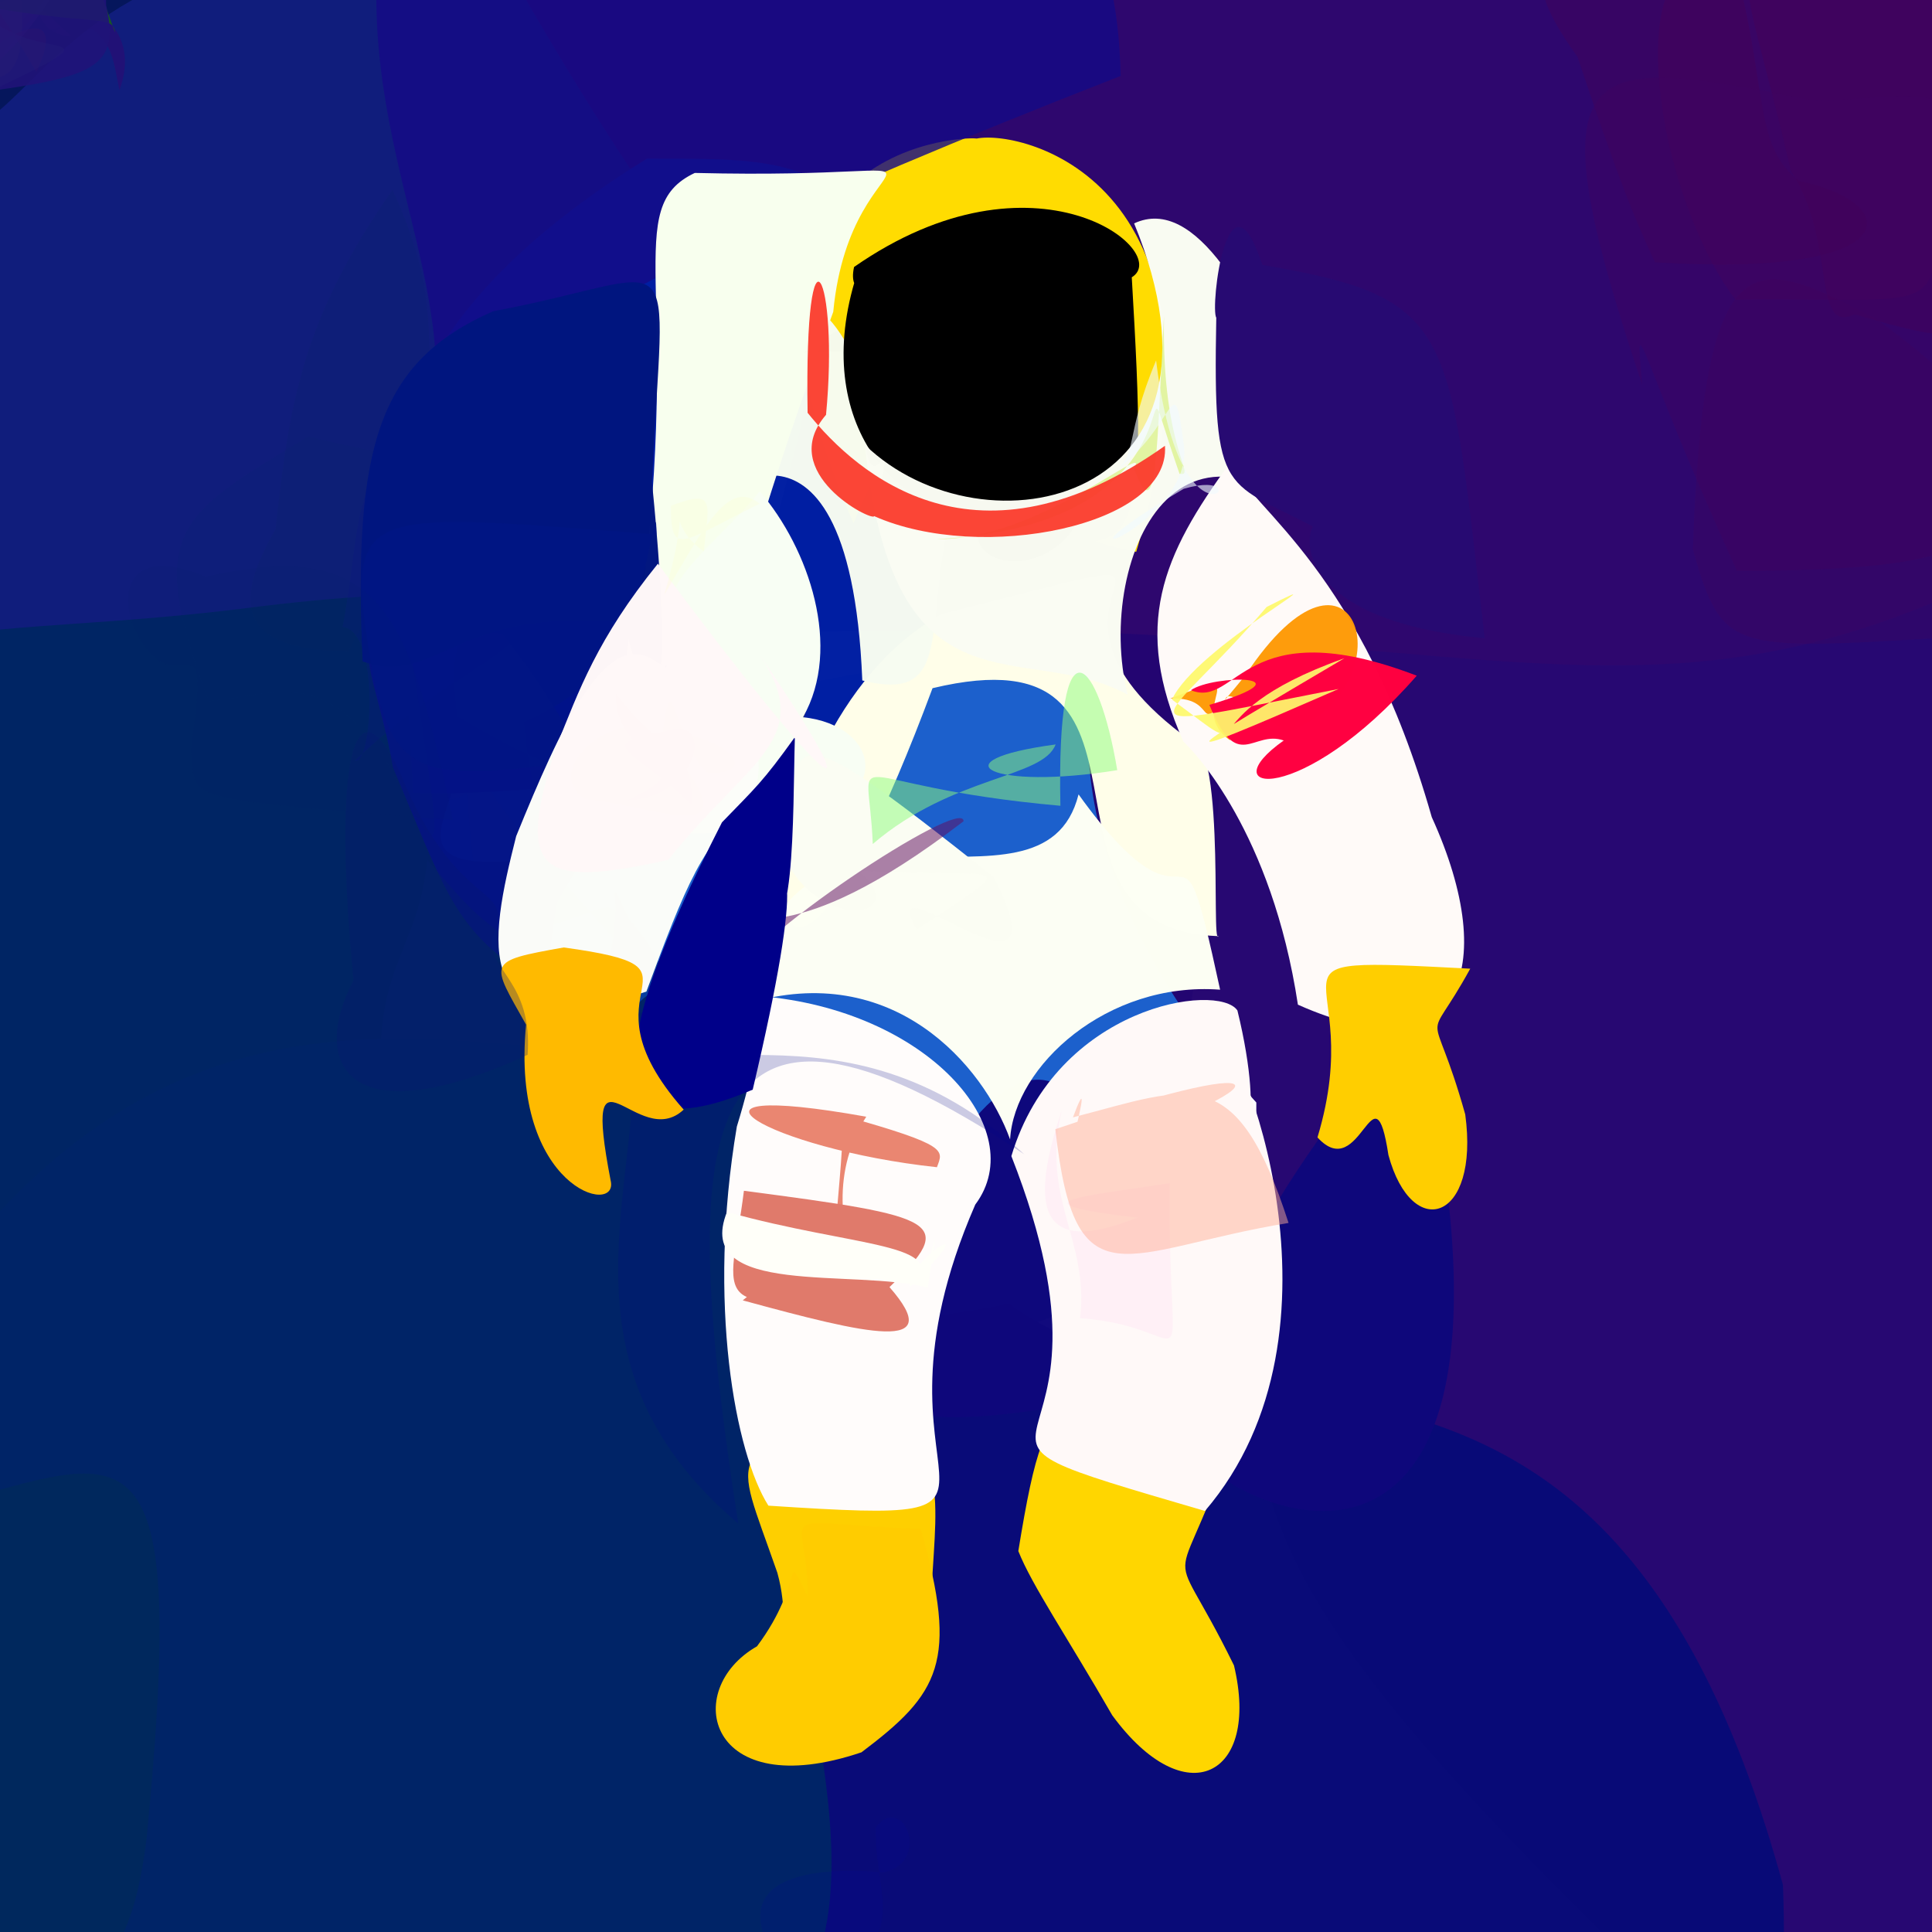 <?xml version="1.0" ?>
<svg xmlns="http://www.w3.org/2000/svg" version="1.1" width="600" height="600">
  <defs/>
  <g>
    <path d="M 246.362 100.861 C 179.025 202.151 166.458 201.218 15.167 274.072 C -29.653 281.536 -41.074 286.146 -48.694 87.941 C -24.334 8.57 -27.246 -7.973 17.225 -28.918 C 275.073 -21.836 262.59 4.883 246.362 100.861" stroke-width="0.0" fill="rgb(13, 26, 122)" opacity="0.982"/>
    <path d="M 198.854 204.553 C 137.208 197.706 172.295 254.257 103.237 277.993 C 87.364 272.244 73.303 253.078 53.63 253.656 C 115.961 204.654 149.427 207.485 145.017 149.403 C 188.651 111.14 205.287 123.193 198.854 204.553" stroke-width="0.0" fill="rgb(42, 10, 201)" opacity="0.65"/>
    <path d="M 190.987 304.03 C 184.944 330.268 177.349 338.062 106.671 347.242 C 113.054 360.19 113.313 341.649 120.794 280.854 C 111.437 261.63 105.43 258.168 118.563 279.093 C 154.055 263.836 165.106 273.033 190.987 304.03" stroke-width="0.0" fill="rgb(39, 55, 169)" opacity="0.869"/>
    <path d="M 206.182 281.685 C 196.899 343.229 188.96 353.351 24.357 493.284 C -52.67 470.792 -52.879 455.653 -67.949 303.321 C -61.311 177.294 -37.693 202.762 74.608 189.09 C 204.736 172.334 200.57 203.184 206.182 281.685" stroke-width="0.0" fill="rgb(0, 37, 100)" opacity="1.0"/>
    <path d="M 384.357 189.065 C 362.315 453.273 327.495 420.798 249.503 395.791 C 149.716 330.217 171.49 294.962 175.94 265.315 C 124.89 273.786 137.499 257.862 140.109 246.117 C 122 248.073 88.106 236.777 384.357 189.065" stroke-width="0.0" fill="rgb(11, 84, 201)" opacity="0.926"/>
    <path d="M 619.533 530.193 C 640.321 591.042 648.356 608.268 547.334 647.789 C 359.13 471.821 390.35 467.014 390.162 342.396 C 299.16 242.556 295.937 91.897 636.86 54.846 C 644.45 121.613 622.745 168.448 619.533 530.193" stroke-width="0.0" fill="rgb(35, 4, 111)" opacity="0.98"/>
    <path d="M 198.816 128.311 C 214.452 243.244 188.735 255.952 208.819 245.544 C 185.757 241.253 156.952 247.406 128.33 246.22 C 123.998 167.544 117.23 156.755 176.675 163.118 C 178.032 203.633 127.866 204.379 198.816 128.311" stroke-width="0.0" fill="rgb(0, 3, 162)" opacity="0.981"/>
    <path d="M 163.709 289.726 C 192.161 281.109 191.665 276.515 192.224 293.131 C 168.58 267.146 159.941 257.305 149.787 242.147 C 129.214 262.591 129.844 227.705 140.994 198.483 C 147.826 269.626 145.489 300.924 163.709 289.726" stroke-width="0.0" fill="rgb(34, 35, 89)" opacity="0.215"/>
    <path d="M 690.769 136.242 C 515.73 254.602 492.975 185.21 233.448 197.007 C 257.894 69.823 267.602 180.33 162.102 -2.229 C 145.961 -53.869 150.934 -46.13 460.435 -47.967 C 585.244 -126.872 607.388 -179.394 690.769 136.242" stroke-width="0.0" fill="rgb(46, 7, 110)" opacity="1.0"/>
    <path d="M 553.715 585.369 C 557.776 698.162 523.72 677.696 255.641 646.004 C 145.339 653.827 103.279 685.624 68.811 585.882 C 108.905 337.668 156.775 435.835 313.332 404.852 C 386.972 457.513 499.627 387.889 553.715 585.369" stroke-width="0.0" fill="rgb(8, 10, 120)" opacity="0.996"/>
    <path d="M 162.778 224.268 C 165.864 259.599 173.878 267.614 191.593 248.769 C 176.486 237.71 167.177 237.922 142.079 222.488 C 138.383 193.914 144.573 193.52 170.385 160.681 C 196.571 179.638 204.318 205.377 162.778 224.268" stroke-width="0.0" fill="rgb(0, 32, 108)" opacity="0.531"/>
    <path d="M 200.408 256.467 C 187.834 254.51 182.585 260.979 161.442 301.657 C 140.555 287.154 137.84 275.566 122.031 238.335 C 115.139 198.658 98.483 188.709 156.102 196.981 C 177.498 223.323 178.554 237.379 200.408 256.467" stroke-width="0.0" fill="rgb(4, 19, 133)" opacity="0.959"/>
    <path d="M 195.416 285.521 C 229.726 324.238 190.154 355.408 118.404 335.047 C 116.313 300.052 130.244 294.176 132.655 267.053 C 142.69 277.398 155.212 299.674 189 298.339 C 194.027 278.317 187.221 269.076 195.416 285.521" stroke-width="0.0" fill="rgb(4, 36, 108)" opacity="0.408"/>
    <path d="M 235.697 433.55 C 258.488 602.527 328.449 670.011 8.042 677.372 C -87.121 598.371 -57.248 561.058 -63.436 478.547 C 20.42 287.344 123.04 325.283 189.095 326.286 C 197.079 302 242.875 266.745 235.697 433.55" stroke-width="0.0" fill="rgb(0, 36, 103)" opacity="0.998"/>
    <path d="M 3.237 -16 C 0.798 -5.708 -5.923 2.949 -11.164 19.421 C -10.253 18.746 -20.604 13.684 -21.709 2.69 C -16.841 -9.192 -9.52 -16.512 0.48 -19.192 C 10.48 -16.512 17.804 -9.193 3.237 -16" stroke-width="0.0" fill="rgb(58, 210, 110)" opacity="0.881"/>
    <path d="M 290.088 147.805 C 288.922 291.858 240.269 245.306 176.978 180.015 C 120.955 177.639 141.07 183.057 123.3 187.79 C 122.188 162.049 105.584 108.15 200.951 49.245 C 250.703 49.553 279.768 45.123 290.088 147.805" stroke-width="0.0" fill="rgb(0, 31, 162)" opacity="0.991"/>
    <path d="M 166.524 179.964 C 169.04 203.191 146.391 202.28 110.234 236.175 C 115.536 238.21 118.25 195.839 106.413 194.699 C 112.94 160.546 107.438 138.5 141.464 134.354 C 159.43 128.396 158.461 172.446 166.524 179.964" stroke-width="0.0" fill="rgb(11, 16, 142)" opacity="0.242"/>
    <path d="M 146.132 143.024 C 155.025 165.643 123.99 167.764 108.2 202.483 C 78.81 201.519 69.496 192.18 85.567 164.353 C 89.919 124.787 93.948 98.909 121.913 58.955 C 143.464 105.833 122.681 111.807 146.132 143.024" stroke-width="0.0" fill="rgb(9, 39, 98)" opacity="0.158"/>
    <path d="M 383.221 517.212 C 391.47 551.758 368.094 563.679 345.423 532.705 C 331.572 508.659 320.397 492.207 316.249 481.7 C 326.584 418.225 328.861 443.158 385.191 439.101 C 364.961 503.571 360.713 471.301 383.221 517.212" stroke-width="0.0" fill="rgb(255, 214, 0)" opacity="1.0"/>
    <path d="M 352.867 171.381 C 287.753 159.421 292.892 92.397 322.952 94.804 C 329.167 135.567 295.895 87.329 265.067 162.487 C 214.216 46.585 297.877 42.262 303.34 43.023 C 317.983 40.161 386.937 57.094 352.867 171.381" stroke-width="0.0" fill="rgb(255, 220, 1)" opacity="0.998"/>
    <path d="M 123.633 173.04 C 135.398 263.613 143.604 281.66 118.294 233.354 C 98.736 208.293 87.281 215.365 64.763 217.791 C 44.8 164.268 55.185 160.254 95.721 135.534 C 155.477 150.526 152.398 134.635 123.633 173.04" stroke-width="0.0" fill="rgb(4, 44, 102)" opacity="0.099"/>
    <path d="M 367.132 228.077 C 381.402 223.134 375.872 294.945 378.423 290.738 C 313.391 288.446 369.881 194.498 289.607 213.723 C 229.364 375.652 225.582 227.295 292.509 190.694 C 396.006 164.733 306.949 182.237 367.132 228.077" stroke-width="0.0" fill="rgb(255, 254, 233)" opacity="0.999"/>
    <path d="M 350.844 150.596 C 327.689 166.857 318.684 144.28 312.065 179.32 C 312.999 161.384 306.541 152.022 295.408 137.148 C 273.324 109.02 278.655 101.415 325.447 97.433 C 346.713 108.351 341.193 124.972 350.844 150.596" stroke-width="0.0" fill="rgb(12, 67, 49)" opacity="0.973"/>
    <path d="M 439.587 315.407 C 485.713 512.367 384.91 476.483 362.219 442.768 C 399.056 411.961 287.74 458.39 268.776 431.168 C 303.311 285.216 359.824 328.554 340.055 411.842 C 424.757 429.961 325.161 449.994 439.587 315.407" stroke-width="0.0" fill="rgb(15, 8, 124)" opacity="0.988"/>
    <path d="M 309.633 125.032 C 277.199 177.303 305.156 220.717 267.792 211.319 C 263.71 109.654 212.116 165.476 238.687 145.527 C 222.709 125.944 246.193 49.707 273.125 130.773 C 257.844 110.392 313.058 120.659 309.633 125.032" stroke-width="0.0" fill="rgb(247, 252, 241)" opacity="0.981"/>
    <path d="M 348.033 23.586 C 142.483 103.8 136.421 129.043 148.121 142.112 C 135.605 149.586 143.848 147.195 135.47 118.366 C 135.977 65.646 97.576 16.791 129.684 -68.438 C 288.911 -48.64 345.927 -67.555 348.033 23.586" stroke-width="0.0" fill="rgb(21, 10, 134)" opacity="0.816"/>
    <path d="M 258.775 96.835 C 211.025 227.766 247.794 166.774 191.695 220.42 C 203.838 165.406 181.413 165.607 199.136 187.124 C 211.955 90.199 192.732 64.612 215.772 53.706 C 311.433 56.042 264.31 38.606 258.775 96.835" stroke-width="0.0" fill="rgb(248, 255, 238)" opacity="1.0"/>
    <path d="M 202.477 149.675 C 210.628 231.176 201.049 224.71 193.941 193.378 C 141.187 188.054 135.652 213.353 112.608 205.405 C 109.671 138.841 117.342 112.399 153.121 96.673 C 213.844 85.266 206.066 70.903 202.477 149.675" stroke-width="0.0" fill="rgb(0, 22, 127)" opacity="0.989"/>
    <path d="M 351.482 86.12 C 356.431 171.142 355.29 177.596 308.05 160.916 C 278.066 161.18 250.56 129.959 266.817 83.063 C 295.604 78.234 261.22 101.43 265.233 82.919 C 321.542 43.713 364.363 78.228 351.482 86.12" stroke-width="0.0" fill="rgb(0, 0, 0)" opacity="1.0"/>
    <path d="M 424.378 179.324 C 368.54 109.253 339.572 172.673 350.184 215.711 C 318.024 198.231 277.458 225.183 268.625 138.165 C 305.711 173.892 387.841 155.971 352.211 69.377 C 390.46 51.509 423.564 202.068 424.378 179.324" stroke-width="0.0" fill="rgb(250, 252, 243)" opacity="0.994"/>
    <path d="M 336.716 134.799 C 346.359 179.649 300.822 181.56 303.642 163.972 C 261.317 161.963 273.856 158.982 275.079 140.596 C 263.265 163.467 272.393 83.009 255.1 107.246 C 234.072 115.182 276.353 95.877 336.716 134.799" stroke-width="0.0" fill="rgb(0, 0, 5)" opacity="0.01"/>
    <path d="M 186.95 211.216 C 191.33 227.359 178.084 237.342 190.416 234.827 C 133.015 243.02 122.777 243.882 115.673 208.658 C 106.762 156.126 109.734 158.792 203.863 165.996 C 203.865 149.886 201.422 188.442 186.95 211.216" stroke-width="0.0" fill="rgb(0, 21, 132)" opacity="0.811"/>
    <path d="M 289.33 492.995 C 277.049 504.114 272.237 487.913 282.094 509.831 C 232.207 520.389 247.884 511.565 241.413 488.435 C 226.937 446.88 225.877 457.341 267.944 426.269 C 294.344 450.755 291.107 462.637 289.33 492.995" stroke-width="0.0" fill="rgb(255, 208, 0)" opacity="0.994"/>
    <path d="M 444.649 253.768 C 466.231 301.105 453.331 334.432 403.076 312.009 C 394.928 258.383 370.877 233.449 367.495 230.27 C 351.491 194.26 360.908 172.54 382.016 143.724 C 389.155 158.429 422.766 176.984 444.649 253.768" stroke-width="0.0" fill="rgb(255, 250, 248)" opacity="1.0"/>
    <path d="M -5.842 -7.649 C 5.583 7.761 4.072 12.335 -2.035 18.439 C -12.593 21.941 -21.805 13.771 -20.426 0.525 C -16.952 -9.992 -9.631 -17.312 0.369 -19.992 C 10.369 -17.312 17.709 -9.998 -5.842 -7.649" stroke-width="0.0" fill="rgb(145, 2, 42)" opacity="0.614"/>
    <path d="M 377.548 320.489 C 384.748 320.685 422.239 413.152 374.209 469.247 C 274.354 440.034 355.355 464.003 314.089 359.043 C 328.115 312.25 378.368 304.983 384.29 313.813 C 393.353 350.728 385.839 366.852 377.548 320.489" stroke-width="0.0" fill="rgb(255, 249, 248)" opacity="0.999"/>
    <path d="M 378.914 307.356 C 343.805 304.743 315.009 331.06 313.693 353.854 C 305.455 331.043 277.434 297.957 232.006 311.645 C 243.655 232.104 323.633 291.682 334.957 246.705 C 373.473 300.273 364.582 241.127 378.914 307.356" stroke-width="0.0" fill="rgb(253, 255, 244)" opacity="0.995"/>
    <path d="M 225.135 229.593 C 253.046 202.25 248.07 229.233 234.84 257.15 C 235.566 208.03 248.85 171.267 231.176 197.281 C 225.599 258.775 190.556 214.344 224.78 215.762 C 263.58 197.999 253.898 241.617 225.135 229.593" stroke-width="0.0" fill="rgb(87, 79, 103)" opacity="0.678"/>
    <path d="M 249.375 222.746 C 273.171 225.142 280.611 250.377 239.23 257.095 C 181.19 263.912 197.794 251.82 208.951 198.06 C 202.116 181.176 220.778 171.164 235.943 152.609 C 251.218 170.328 261.668 201.134 249.375 222.746" stroke-width="0.0" fill="rgb(248, 254, 244)" opacity="0.999"/>
    <path d="M 284.66 288.701 C 319.741 265.282 311.744 273.372 266.31 270.314 C 283.881 284.26 256.398 290.323 244.26 267.597 C 248.079 227.622 239.753 217.834 308.651 272.444 C 332.583 319.892 270.578 263.852 284.66 288.701" stroke-width="0.0" fill="rgb(251, 253, 243)" opacity="1.0"/>
    <path d="M 302.876 374.1 C 263.341 464.946 333.879 473.844 238.632 467.596 C 228.345 451.348 219.56 404.825 228.833 349.86 C 239.192 316.205 238.272 294.535 235.994 309.356 C 287.814 313.592 320.397 350.708 302.876 374.1" stroke-width="0.0" fill="rgb(255, 252, 251)" opacity="1.0"/>
    <path d="M 232.257 252.56 C 219.207 259.194 212.538 275.98 200.745 307.955 C 145.633 325.316 151.893 292.881 160.304 259.682 C 174.317 225.229 187.485 196.952 201.785 204.3 C 240.213 226.287 238.334 234.752 232.257 252.56" stroke-width="0.0" fill="rgb(252, 253, 249)" opacity="0.99"/>
    <path d="M 366.319 147.149 C 347.615 93.65 382.262 162.637 290.929 167.438 C 322.843 167.818 357.859 136.094 352.183 145.501 C 359.619 165.879 359.191 137.262 361.493 98.213 C 360.705 139.943 371.872 148.022 366.319 147.149" stroke-width="0.0" fill="rgb(198, 234, 67)" opacity="0.457"/>
    <path d="M 318.068 358.465 C 213.946 289.157 210.418 351.775 229.259 473.124 C 168.983 422.134 201.072 366.133 196.427 319.402 C 234.565 334.034 208.793 304.368 186.954 318.192 C 207.404 342.492 260.977 305.746 318.068 358.465" stroke-width="0.0" fill="rgb(0, 9, 134)" opacity="0.205"/>
    <path d="M 299.234 255.046 C 243.305 297.935 233.374 278.942 229.152 290.648 C 209.664 280.683 211.212 278.295 223.342 276.464 C 214.129 319.082 193.215 309.272 228.302 304.669 C 229.301 293.232 299.523 246.85 299.234 255.046" stroke-width="0.0" fill="rgb(96, 15, 97)" opacity="0.522"/>
    <path d="M 234.923 283.013 C 245.413 261.216 250.148 268.963 233.764 338.4 C 170.595 365.276 204.925 293.366 224.213 255.389 C 234.696 244.55 236.82 242.922 246.855 228.918 C 246.157 252.293 247.232 301.369 234.923 283.013" stroke-width="0.0" fill="rgb(0, 0, 137)" opacity="1.0"/>
    <path d="M 361.783 138.452 C 363.614 163.311 304.656 175.051 271.481 160.286 C 271.076 162.146 240.924 146.792 256.529 128.829 C 260.633 85.929 249.767 62.942 250.807 128.19 C 266.529 147.773 303.553 179.751 361.783 138.452" stroke-width="0.0" fill="rgb(251, 59, 45)" opacity="0.948"/>
    <path d="M 455.041 346.084 C 459.565 379.282 438.536 385.855 431.19 358.717 C 426.711 329.474 422.698 368.059 409.154 353.233 C 425.44 299.229 384.378 297.095 456.594 300.831 C 442.035 327.4 444.519 308.666 455.041 346.084" stroke-width="0.0" fill="rgb(255, 206, 0)" opacity="1.0"/>
    <path d="M 212.324 344.602 C 198.065 358.001 180.514 319.226 189.64 366.622 C 192.388 377.998 158.445 369.117 163.375 318.216 C 152.372 298.556 150.736 298.587 175.061 294.244 C 224.562 301.022 177.728 305.534 212.324 344.602" stroke-width="0.0" fill="rgb(255, 186, 0)" opacity="1.0"/>
    <path d="M 11.9 -1.936 C 9.314 -10.567 -5.601 2.742 -14.776 1.005 C -18.561 19.637 -21.884 6.678 -19.961 0.039 C -16.9 -9.551 -9.58 -16.872 -9.681 -8.968 C -3.3 -6.402 1.629 1.715 11.9 -1.936" stroke-width="0.0" fill="rgb(83, 46, 242)" opacity="0.696"/>
    <path d="M 20.968 -12.787 C 2.544 -6.291 -4.052 2.364 -12.036 5.922 C -10.463 21.306 -16.369 10.784 -19.04 0.754 C -16.361 -9.246 -9.04 -16.566 1.841 -19.538 C 18.275 -22.596 26.668 -17.531 20.968 -12.787" stroke-width="0.0" fill="rgb(255, 75, 36)" opacity="0.857"/>
    <path d="M 461.086 198.22 C 386.977 191.386 409.59 150.403 411.207 165.341 C 380.144 148.49 376.642 156.342 377.724 98.687 C 375.767 95.396 381.252 49.455 392.036 82.268 C 452.666 92.596 449.73 101.715 461.086 198.22" stroke-width="0.0" fill="rgb(39, 10, 114)" opacity="1.0"/>
    <path d="M 27.543 -18.365 C 41.294 -2.611 26.523 14.567 24.115 6.006 C -3.302 19.658 -46.416 0.25 -55.268 -11.531 C -16.728 -9.374 -9.407 -16.694 0.431 -19.324 C 5.124 -12.799 7.521 2.519 27.543 -18.365" stroke-width="0.0" fill="rgb(70, 0, 119)" opacity="0.453"/>
    <path d="M 8.441 -12.22 C 1.734 -5.947 -6.981 0.284 -16.99 2.829 C -9.943 17.828 -17.263 10.507 -19.943 0.507 C -17.263 -9.493 -9.943 -16.813 0.057 -19.493 C 10.057 -16.813 17.378 -9.493 8.441 -12.22" stroke-width="0.0" fill="rgb(191, 223, 185)" opacity="0.729"/>
    <path d="M 16.344 -16.658 C 3.007 2.557 -11.135 14.453 -30.501 6.079 C -9.099 14.039 -16.122 7.349 -19.593 0.766 C -16.643 -9.441 -9.322 -16.761 -1.567 -18.091 C 7.176 -14.764 15.346 -9.164 16.344 -16.658" stroke-width="0.0" fill="rgb(188, 0, 171)" opacity="0.704"/>
    <path d="M 1.832 -12.755 C -0.591 2.172 -4.889 19.035 -1.155 -5.485 C 12.634 -4.231 2.115 -9.941 -12.924 -8.874 C -17.235 -9.939 -9.914 -17.26 0.086 -19.939 C 10.085 -17.26 17.349 -9.924 1.832 -12.755" stroke-width="0.0" fill="rgb(233, 147, 45)" opacity="0.953"/>
    <path d="M 4.85 -19.165 C -0.079 -7.774 -6.308 1.441 -14.345 3.212 C 5.338 3.096 -5.676 -0.872 -18.853 -1.974 C -16.986 -9.75 -9.666 -17.07 0.336 -19.75 C 10.705 -17.19 23.057 -13.646 4.85 -19.165" stroke-width="0.0" fill="rgb(42, 70, 80)" opacity="0.773"/>
    <path d="M 37.088 28.019 C 34.474 16.066 35.183 0.997 1.177 8.124 C -20.724 11.981 -36.649 19.869 -31.546 16.639 C -16.899 -9.275 -9.579 -16.596 5.365 -5.399 C 31.744 -1.417 43.512 10.623 37.088 28.019" stroke-width="0.0" fill="rgb(55, 4, 110)" opacity="0.44"/>
    <path d="M 4.812 -24.637 C 0.994 -2.663 -8.765 -1.947 -26.086 9.299 C -17.651 25.864 -23.406 16.557 -21.335 2.669 C -17.315 -9.805 -9.995 -17.126 7.984 -27.625 C 18.319 -25.621 24.531 -17.274 4.812 -24.637" stroke-width="0.0" fill="rgb(59, 199, 49)" opacity="0.691"/>
    <path d="M 5.975 -36.901 C -6.675 -9.478 -7.637 22.928 -3.596 31.244 C -22.913 31.04 -39.151 32.348 -43.165 25.509 C -16.653 -9.305 -9.332 -16.626 0.668 -19.305 C 10.668 -16.626 17.988 -9.305 5.975 -36.901" stroke-width="0.0" fill="rgb(2, 37, 48)" opacity="0.717"/>
    <path d="M -3.51 -7.36 C 4.636 -15.272 2.111 -3.102 -5.655 -2.656 C -15.076 7.238 -15.134 5.613 -16.064 -5.747 C -17.239 -9.428 -9.918 -16.749 2.615 -23.45 C 13.708 -18.503 19.366 -3.484 -3.51 -7.36" stroke-width="0.0" fill="rgb(179, 43, 147)" opacity="0.651"/>
    <path d="M 14.212 -15.85 C 3.068 -5.026 -3.502 3.413 -12.127 7.545 C -9.34 17.331 -16.661 10.011 -19.34 0.011 C -16.661 -9.989 -9.34 -17.31 0.66 -19.989 C 10.66 -17.31 18.106 -10.024 14.212 -15.85" stroke-width="0.0" fill="rgb(206, 51, 12)" opacity="0.827"/>
    <path d="M 261.743 346.465 C 262.023 372.354 253.194 403.324 268.321 399.885 C 260.074 382.281 258.616 363.017 269.022 346.805 C 202.186 334.846 238.218 356.801 290.972 362.489 C 292.867 357.224 295.072 355.773 261.743 346.465" stroke-width="0.0" fill="rgb(228, 100, 72)" opacity="0.766"/>
    <path d="M -5.694 -1.1 C 5.925 -16.511 1.827 -7.496 -6.919 13.031 C -6.315 11.727 -16.909 6.448 -23.348 3.525 C -17.026 -9.619 -9.705 -16.939 16.41 -36.91 C 12.893 -28.161 7.752 -15.639 -5.694 -1.1" stroke-width="0.0" fill="rgb(75, 29, 190)" opacity="0.683"/>
    <path d="M 12.416 -15.222 C 0.412 -7.476 -6.861 -0.43 -16.525 4.763 C -14.832 24.687 -17.197 12.735 -19.026 0.628 C -16.339 -9.4 -9.018 -16.721 0.982 -19.4 C 11.015 -16.73 20.043 -10.036 12.416 -15.222" stroke-width="0.0" fill="rgb(64, 2, 80)" opacity="0.883"/>
    <path d="M 346.968 239.176 C 307.969 245.533 290.069 236.263 327.838 231.192 C 323.857 241.763 296.083 240.698 271.044 262.105 C 269.769 228.859 258.763 243.929 329.316 250.241 C 328.053 189.666 341.168 204.292 346.968 239.176" stroke-width="0.0" fill="rgb(140, 250, 122)" opacity="0.507"/>
    <path d="M 1.202 -12.094 C 9.425 -0.563 5.115 6.487 -24.878 13.561 C -22.426 26.196 -28.037 15.21 -22.92 3.853 C -16.876 -9.757 -9.555 -17.077 -5.026 -25.316 C 7.385 -24.071 25.077 -14.4 1.202 -12.094" stroke-width="0.0" fill="rgb(30, 87, 33)" opacity="0.707"/>
    <path d="M -1.4 -16.753 C 3.561 0.681 -0.617 11.234 -23.503 0.343 C -9.975 18.058 -17.295 10.737 -19.975 0.737 C -17.295 -9.263 -9.975 -16.583 -2.994 -25.561 C 4.014 -15.909 12.819 -7.199 -1.4 -16.753" stroke-width="0.0" fill="rgb(41, 50, 206)" opacity="0.815"/>
    <path d="M 363.288 367.445 C 362.501 436.4 373.655 412.01 335.427 409.384 C 338.321 385.249 323.099 372.076 329.785 344.71 C 317.906 379.909 326.313 388.885 353.129 378.164 C 313.029 373.382 336.105 371.636 363.288 367.445" stroke-width="0.0" fill="rgb(255, 237, 245)" opacity="0.714"/>
    <path d="M 22.316 11.354 C 10.565 10.692 12.01 0.679 9.105 -7.086 C -14.694 8.416 -12.518 1.606 -13.415 -6.258 C -16.535 -9.658 -9.215 -16.979 -23.977 -0.051 C -3.182 -14.603 6.416 -3.115 22.316 11.354" stroke-width="0.0" fill="rgb(142, 27, 137)" opacity="0.538"/>
    <path d="M 4.949 -18.41 C 0.532 -5.44 -1.88 8.203 -8.894 12.657 C -22.077 18.315 -27.098 10.944 -19.921 0.524 C -16.342 -9.576 -9.022 -16.897 0.959 -19.571 C 8.232 -15.702 11.661 -3.3 4.949 -18.41" stroke-width="0.0" fill="rgb(118, 75, 66)" opacity="0.939"/>
    <path d="M 8.104 -19.437 C 4.763 -8.795 -3.931 3.711 -11.632 20.376 C -14.818 20.895 -17.036 8.186 -18.488 -3.042 C -17.246 -9.75 -9.926 -17.071 -3.325 -20.094 C 3.505 -21.936 17.693 -19.285 8.104 -19.437" stroke-width="0.0" fill="rgb(26, 202, 110)" opacity="0.467"/>
    <path d="M 276.238 399.726 C 294.3 420.359 269.337 414.392 230.675 403.839 C 255.622 382.927 261.344 391.98 279.758 397.603 C 216.601 410.584 226.737 404.684 231.03 369.81 C 292.244 377.831 297.271 379.366 276.238 399.726" stroke-width="0.0" fill="rgb(224, 122, 107)" opacity="1.0"/>
    <path d="M 28.955 -22.446 C 19.892 -5.975 12.616 1.974 -3.205 14.901 C -7.349 -14.232 -15.44 -9.754 -7.355 -16.208 C -17.213 -9.762 -9.892 -17.082 0.991 -22.283 C 6.042 -16.616 12.327 -8.625 28.955 -22.446" stroke-width="0.0" fill="rgb(82, 73, 91)" opacity="0.588"/>
    <path d="M -3.821 22.054 C -18.844 28.418 -14.2 29.055 -4.52 12.92 C -29.971 16.667 -22.411 6.437 -18.611 -8.86 C -17.287 -9.687 -9.967 -17.007 10.244 -15.821 C 21.832 -19.782 28.419 -14.505 -3.821 22.054" stroke-width="0.0" fill="rgb(80, 45, 59)" opacity="0.408"/>
    <path d="M 17.924 -25.114 C 18.549 -11.36 7.604 -0.398 -14.163 -2.025 C -24.744 30.379 -26.539 20.598 -24.748 6.069 C -16.473 -9.935 -9.152 -17.255 0.848 -19.935 C 10.565 -17.176 10.932 -3.8 17.924 -25.114" stroke-width="0.0" fill="rgb(0, 122, 113)" opacity="0.353"/>
    <path d="M 287.787 394.194 C 290.975 382.948 291.383 377.782 288.147 399.928 C 265.58 393.812 215.07 403.161 225.767 376.375 C 265.445 387.476 296.634 386.015 282.584 399.67 C 282.101 391.429 303.745 377.756 287.787 394.194" stroke-width="0.0" fill="rgb(255, 255, 249)" opacity="0.999"/>
    <path d="M 24.656 -8.123 C 8.904 2.113 1.815 10.5 -14.195 13.378 C -10.32 19.702 -16.995 10.597 -19.669 0.578 C -16.989 -9.422 -9.669 -16.742 1.383 -20.39 C 12.904 -19.424 21.054 -13.085 24.656 -8.123" stroke-width="0.0" fill="rgb(102, 185, 38)" opacity="0.532"/>
    <path d="M -19.096 -0.039 C -13.967 0.332 12.33 5.79 4.578 -18.25 C -15.242 9.274 -23.126 1.741 -32.212 1.834 C -16.523 -9.94 -9.203 -17.26 0.001 -19.954 C 2.468 -14.858 5.957 -7.15 -19.096 -0.039" stroke-width="0.0" fill="rgb(113, 114, 18)" opacity="0.722"/>
    <path d="M 3.39 -17.013 C 6.553 -1.672 -1.17 5.223 -18.092 -2.712 C -11.697 18.304 -19.698 12.639 -22.199 1.51 C -17.156 -9.689 -9.836 -17.01 10.454 -20.745 C 25.716 -14.446 37.941 -11.396 3.39 -17.013" stroke-width="0.0" fill="rgb(117, 26, 156)" opacity="0.705"/>
    <path d="M 4.465 -15.304 C 2.091 -7.374 -7.007 -2.258 -19.294 -2.347 C -0.463 7.676 -9.176 1.537 -17.803 -2.536 C -16.98 -9.946 -9.659 -17.266 -7.092 -15.11 C 5.583 -13.507 18.437 -11.646 4.465 -15.304" stroke-width="0.0" fill="rgb(172, 67, 83)" opacity="0.832"/>
    <path d="M 327.747 350.681 C 333.903 406.301 349.15 388.132 400.172 379.795 C 383.798 328.94 369.619 337.586 333.214 347.012 C 336.708 337.613 337.329 338.481 332.022 358.809 C 397.025 339.081 405.931 324.071 327.747 350.681" stroke-width="0.0" fill="rgb(255, 174, 151)" opacity="0.481"/>
    <path d="M 219.827 240.075 C 238.902 241.039 222.457 224.878 202.776 228.435 C 194.21 218.189 166.608 238.392 181.681 248.279 C 204.524 250.261 236.964 266.348 205.529 228.844 C 208.902 201.304 209.974 233.664 219.827 240.075" stroke-width="0.0" fill="rgb(253, 202, 92)" opacity="0.377"/>
    <path d="M 15.797 -9.709 C 4.756 -3.003 -4.933 3.379 -14.326 7.463 C -4.596 11.713 -16.831 10.272 -19.666 0.793 C -16.987 -9.206 -9.666 -16.526 0.334 -19.206 C 10.332 -16.526 17.589 -9.187 15.797 -9.709" stroke-width="0.0" fill="rgb(228, 66, 195)" opacity="0.502"/>
    <path d="M 382.023 229.904 C 380.144 215.164 375.434 209.492 399.569 227.486 C 438.063 213.802 421.293 157.438 386.668 209.839 C 368.427 232.122 380.584 216.248 363.43 216.933 C 391.7 205.922 367.408 219.658 382.023 229.904" stroke-width="0.0" fill="rgb(254, 154, 6)" opacity="0.97"/>
    <path d="M 439.981 209.842 C 386.017 189.157 384.335 220.237 369.858 214.352 C 376.674 209.457 407.919 209.326 375.584 218.906 C 384.334 240.418 389.044 226.589 398.681 229.964 C 375.35 246.39 404.112 250.931 439.981 209.842" stroke-width="0.0" fill="rgb(255, 0, 65)" opacity="0.995"/>
    <path d="M 191.183 215.144 C 190.7 238.042 221.673 236.149 194.629 248.597 C 217.438 247.895 222.299 221.233 206.671 227.048 C 183.143 231.579 196.772 232.116 214.809 250.029 C 215.793 231.591 205.037 234.14 191.183 215.144" stroke-width="0.0" fill="rgb(253, 150, 115)" opacity="0.769"/>
    <path d="M 15.86 -16.06 C 5.941 -2.653 -2.725 -1.819 -17.716 15.22 C -11.07 21.379 -17.015 10.907 -19.689 0.885 C -17.009 -9.115 -9.689 -16.435 6.959 -25.331 C 19.267 -24.795 27.822 -19.139 15.86 -16.06" stroke-width="0.0" fill="rgb(153, 59, 138)" opacity="0.875"/>
    <path d="M 6.395 -2.999 C 8.315 19.733 4.895 29.414 -13.282 21.799 C -20.513 22.639 -15.669 16.067 -19.847 1.08 C -17.193 -9.081 -9.872 -16.401 -5.402 -15.536 C -11.217 -23.72 -3.226 -31.571 6.395 -2.999" stroke-width="0.0" fill="rgb(220, 221, 34)" opacity="0.831"/>
    <path d="M 27.476 -5.114 C 21.664 12.002 3.469 20.457 -4.906 14.995 C -21.567 20.387 -30.352 19.291 -22.671 3.895 C -16.879 -9.699 -9.558 -17.019 6.153 -27.604 C 13.97 -24.462 19.267 -11.147 27.476 -5.114" stroke-width="0.0" fill="rgb(53, 34, 122)" opacity="0.127"/>
    <path d="M 235.899 203.262 C 253.54 229.774 232.452 235.759 207.526 267.048 C 168.195 275.684 159.613 271.925 172.754 231.938 C 179.866 214.234 185.44 198.414 204.317 175.062 C 258.813 248.22 273.573 258.961 235.899 203.262" stroke-width="0.0" fill="rgb(255, 248, 248)" opacity="0.989"/>
    <path d="M 1.572 -16.268 C -4.264 -0.057 -8.52 12.469 -22.532 16.479 C -14.518 24.335 -17.506 13.145 -19.128 0.647 C -16.441 -9.381 -9.12 -16.701 -22.346 -8.873 C 0.744 -17.433 16.432 -16.573 1.572 -16.268" stroke-width="0.0" fill="rgb(8, 132, 124)" opacity="0.427"/>
    <path d="M 14.734 -6.861 C 8.085 -3.184 -7.122 -4.802 -20.011 -1.951 C -4.67 12.093 -16.352 10.668 -19.057 0.777 C -16.377 -9.224 -9.056 -16.545 0.887 -19.208 C 7.547 -14.898 11.111 -2.608 14.734 -6.861" stroke-width="0.0" fill="rgb(139, 134, 196)" opacity="0.947"/>
    <path d="M 11.603 -12.924 C 10.681 -4.343 -5.154 1.659 -17.603 6.3 C 2.588 8.305 -9.408 3.552 -19.353 0.404 C -16.701 -9.236 -9.38 -16.556 1.606 -21.352 C 10.357 -17.799 17.071 -8.436 11.603 -12.924" stroke-width="0.0" fill="rgb(93, 174, 91)" opacity="0.749"/>
    <path d="M 66.212 -10.649 C 13.409 5.57 6.288 40.296 -17.568 42.714 C -13.275 20.114 -27.297 18.505 -37.517 13.927 C -16.695 -9.903 -9.374 -17.224 25.992 -47.164 C 30.451 -38.852 32.478 -27.027 66.212 -10.649" stroke-width="0.0" fill="rgb(0, 19, 79)" opacity="0.688"/>
    <path d="M 345.494 146.764 C 353.599 141.746 349.018 135.673 359.042 111.935 C 366.858 176.552 393.038 144.383 367.621 151.798 C 316.081 182.273 372.036 162.638 367.562 137.501 C 364.164 112.246 365.354 133.213 345.494 146.764" stroke-width="0.0" fill="rgb(241, 251, 255)" opacity="0.614"/>
    <path d="M 608.386 164.104 C 619.838 165.252 616.036 176.707 614.162 197.422 C 537.538 201.908 535.254 203.963 525.718 170.641 C 529.189 71.048 545.205 79.605 582.477 98.927 C 614.797 122.265 619.338 131.685 608.386 164.104" stroke-width="0.0" fill="rgb(68, 5, 89)" opacity="0.251"/>
    <path d="M 363.964 217.254 C 393.581 239.061 365.166 222.997 417.506 204.429 C 367.338 234.1 356.798 239.684 415.713 213.968 C 342.204 228.312 360.389 227.243 393.379 188.487 C 420.814 174.669 371.519 200.913 363.964 217.254" stroke-width="0.0" fill="rgb(254, 248, 108)" opacity="0.924"/>
    <path d="M 2.803 -13.713 C 4.363 -2.88 -5.791 6.714 -8.946 6.4 C -12.439 11.573 -27.868 11.639 -29.759 4.296 C -17.225 -9.248 -9.904 -16.569 -0.072 -19.198 C 5.134 -13.393 10.25 -2.254 2.803 -13.713" stroke-width="0.0" fill="rgb(173, 0, 197)" opacity="0.671"/>
    <path d="M 19.534 -3.314 C 24.2 -14.51 -4.08 -3.196 -12.361 1.624 C -16.409 25.398 -17.797 13.039 -19.233 0.177 C -16.545 -9.853 -9.225 -17.173 -9.513 -11.57 C 2.699 -10.243 14.123 -8.352 19.534 -3.314" stroke-width="0.0" fill="rgb(0, 177, 137)" opacity="0.682"/>
    <path d="M 43.547 -10.344 C 16.177 -6.687 6.356 -2.11 -20.546 9.221 C -18.152 23.225 -20.074 9.333 -23.328 2.83 C -16.734 -9.322 -9.414 -16.642 2.087 -22.632 C 22.321 -31.271 31.917 -25.524 43.547 -10.344" stroke-width="0.0" fill="rgb(11, 28, 89)" opacity="0.595"/>
    <path d="M 7.213 -10.386 C 5.947 -2.953 -4.013 3.126 -12.903 8.005 C -18.634 28.391 -22.757 17.585 -20.301 2.222 C -17.009 -9.564 -9.688 -16.885 -0.239 -19.414 C 4.65 -13.128 9.122 -1.861 7.213 -10.386" stroke-width="0.0" fill="rgb(0, 189, 40)" opacity="0.805"/>
    <path d="M 602.18 31.081 C 597.88 102.899 616.085 92.071 538.949 93.044 C 517.858 65.205 506.472 5.404 522.266 -8.849 C 527.741 -21.842 515.562 -9.031 565.253 -33.67 C 600.221 -23.696 606.276 -13.856 602.18 31.081" stroke-width="0.0" fill="rgb(86, 0, 82)" opacity="0.297"/>
    <path d="M 8.205 -8.784 C 8.893 -1.967 -2.851 -2.032 -20.41 -4.493 C -9.796 18.218 -17.12 10.908 -19.8 0.909 C -17.12 -9.091 -9.8 -16.412 0.2 -19.091 C 10.192 -16.41 17.222 -8.999 8.205 -8.784" stroke-width="0.0" fill="rgb(33, 89, 147)" opacity="0.451"/>
    <path d="M 16.454 -13.952 C 0.089 -6.82 -5.855 1.949 -12.963 8.808 C -5.352 12.419 -16.855 10.511 -19.66 0.936 C -16.981 -9.062 -9.66 -16.383 0.325 -19.058 C 9.077 -15.933 11.754 -4.547 16.454 -13.952" stroke-width="0.0" fill="rgb(214, 20, 142)" opacity="0.768"/>
    <path d="M 11.304 22.388 C 22.213 -0.996 0.765 10.15 -13.825 23.92 C -17.049 26.09 -23.116 17.856 -24.488 6.431 C -16.485 -9.141 -9.165 -16.462 -12.374 -8.675 C -5.181 -4.374 0.061 3.21 11.304 22.388" stroke-width="0.0" fill="rgb(116, 15, 36)" opacity="0.567"/>
    <path d="M 9.133 -14.274 C 0.187 -6.976 -6.339 1.692 -14.475 6.942 C -12.863 23.215 -16.486 10.296 -19.216 0.452 C -16.538 -9.546 -9.217 -16.866 0.787 -19.547 C 11.755 -17.18 24.557 -14.928 9.133 -14.274" stroke-width="0.0" fill="rgb(100, 85, 178)" opacity="0.728"/>
    <path d="M 558.585 56.215 C 591.205 62.91 593.158 86.344 513.962 81.476 C 506.941 66.642 501.405 52.077 489.908 17.671 C 467.663 -13.138 476.367 -23.237 537.081 -16.941 C 549.774 26.466 543.6 44.096 558.585 56.215" stroke-width="0.0" fill="rgb(72, 0, 83)" opacity="0.335"/>
    <path d="M 45.543 570.841 C 39.3 622.84 18.493 621.499 -6.634 601.013 C -9.227 553.299 -17.128 546.53 -21.394 536.739 C -21.068 524.987 -8.688 525.542 -16.397 467.27 C 40.731 451.493 58.504 438.45 45.543 570.841" stroke-width="0.0" fill="rgb(0, 55, 61)" opacity="0.231"/>
    <path d="M 21.846 -14.529 C 2.695 -4.114 -4.952 2.942 -14.83 5.886 C -3.303 10.953 -16.49 8.916 -19.766 0.595 C -17.087 -9.4 -9.767 -16.721 1.377 -19.786 C 17.055 -22.88 24.807 -16.629 21.846 -14.529" stroke-width="0.0" fill="rgb(84, 192, 60)" opacity="0.737"/>
    <path d="M 2.147 -39.904 C -7.913 -11.964 -8.847 24.079 -6.493 30 C 34.802 10.296 18.998 17.045 4.325 10.392 C -23.305 -2.645 -13.536 -13.531 1.33 -24.793 C 16.805 -32.366 25.008 -26.512 2.147 -39.904" stroke-width="0.0" fill="rgb(62, 95, 106)" opacity="0.491"/>
    <path d="M 152.735 291.558 C 151.568 301.279 165.492 304.956 163.854 327.573 C 107.724 353.368 96.183 330.361 109.768 304.434 C 103.375 237.599 109.555 209.114 124.129 239.609 C 142.034 284.743 160.896 273.529 152.735 291.558" stroke-width="0.0" fill="rgb(8, 21, 113)" opacity="0.287"/>
    <path d="M 206.288 184.722 C 217.927 144.93 202.592 160.238 218.585 171.251 C 219.962 156.26 222.65 151.628 208.362 157.076 C 208.355 173.175 211.321 168.571 235.917 156.43 C 226.269 148.613 218.905 163.33 206.288 184.722" stroke-width="0.0" fill="rgb(255, 252, 179)" opacity="0.16"/>
    <path d="M -11.314 0.25 C -0.381 21.277 -3.904 19.855 -15.16 12.021 C -6.28 0.873 -9.107 -11.507 -13.483 -11.069 C -17.218 -9.405 -9.897 -16.725 5.047 -15.362 C 13.824 -17.05 20.397 -14.835 -11.314 0.25" stroke-width="0.0" fill="rgb(0, 91, 88)" opacity="0.665"/>
    <path d="M 22.377 -11.055 C 10.809 7.932 3.598 16.781 -7.836 24.805 C -14.65 24.598 -17.105 12.531 -19.044 0.641 C -16.357 -9.384 -9.037 -16.704 2.49 -22.071 C 13.895 -22.16 19.004 -12.34 22.377 -11.055" stroke-width="0.0" fill="rgb(115, 51, 125)" opacity="0.395"/>
    <path d="M 285.921 474.812 C 297.786 516.161 291.72 525.972 267.54 544.193 C 219.663 560.364 211.408 524.768 235.088 511.28 C 250.433 490.759 242.832 480.18 250.864 495.806 C 250.933 467.141 236.761 472.926 285.921 474.812" stroke-width="0.0" fill="rgb(255, 204, 0)" opacity="1.0"/>
    <path d="M 14.628 -8.251 C 6.787 -7.381 -13 -6.099 -18.852 4.773 C -6.078 12.545 -17.24 10.74 -19.932 0.789 C -17.253 -9.211 -9.932 -16.531 4.878 -21.922 C 19.141 -24.853 29.505 -20.465 14.628 -8.251" stroke-width="0.0" fill="rgb(88, 225, 204)" opacity="0.648"/>
    <path d="M 10.481 -12.36 C 5.484 -6.292 -7.355 -2.22 -17.636 2.227 C -2.578 10.664 -15.054 7.157 -19.363 0.537 C -16.695 -9.421 -9.375 -16.742 0.486 -19.381 C 5.41 -13.368 10.54 -2.196 10.481 -12.36" stroke-width="0.0" fill="rgb(132, 42, 211)" opacity="0.671"/>
    <path d="M -6.75 -23.074 C -6.526 -7.43 -5.151 3.691 -17.833 4.528 C -8.533 10.255 -13 1.212 -18.888 -2.166 C -17.127 -9.427 -9.806 -16.747 -2.051 -17.711 C 4.835 -11.883 12.701 -5.894 -6.75 -23.074" stroke-width="0.0" fill="rgb(163, 144, 135)" opacity="0.607"/>
    <path d="M 140.671 254.67 C 50.18 247.674 61.979 248.159 59.165 233.193 C 63.068 204.97 61.713 205.799 53.907 206.758 C 39.531 205.812 27.234 164.019 63.927 179.067 C 118.412 166.912 126.53 189.227 140.671 254.67" stroke-width="0.0" fill="rgb(3, 36, 98)" opacity="0.073"/>
    <path d="M -3.459 29.446 C -1.865 54.52 -5.339 75.747 -5.992 77.156 C -9.625 71.627 -20.018 72.119 -25.804 60.507 C -15.253 39.956 -11.978 28.888 -12.349 41.4 C -9.874 40.213 -25.568 43.346 -3.459 29.446" stroke-width="0.0" fill="rgb(55, 49, 116)" opacity="0.325"/>
    <path d="M 274.43 581.516 C 237.181 578.251 226.288 591.32 245.25 613.669 C 261.798 599.026 247.723 598.191 248.257 615.12 C 285.731 604.565 271.313 590.338 272.003 567.476 C 280.435 556.508 289.457 578.227 274.43 581.516" stroke-width="0.0" fill="rgb(1, 0, 161)" opacity="0.128"/>
    <path d="M -7.689 23.328 C -2.947 29.206 -23.996 4.508 -18.408 5.558 C -17.683 25.945 -19.054 14.412 -19.699 0.372 C -17.012 -9.657 -9.691 -16.978 -8.166 -39.94 C -1.03 -40.347 -4.217 -28.591 -7.689 23.328" stroke-width="0.0" fill="rgb(122, 117, 85)" opacity="0.333"/>
    <path d="M 17.588 -11.584 C 2.13 -7.398 -6.967 -1.675 -19.288 0.039 C -2.331 10.39 -13.13 4.974 -19.312 0.085 C -16.683 -9.744 -9.363 -17.064 0.639 -19.744 C 11.24 -17.245 24.4 -15.087 17.588 -11.584" stroke-width="0.0" fill="rgb(123, 188, 183)" opacity="0.724"/>
    <path d="M 629.027 56.555 C 618.128 107.717 618.756 110.088 575.974 97.625 C 562.408 103.948 570.601 75.131 556.198 53.03 C 543.223 -2.475 536.703 -10.093 550.954 -12.707 C 624.157 -1.132 633.244 3.746 629.027 56.555" stroke-width="0.0" fill="rgb(73, 2, 85)" opacity="0.408"/>
    <path d="M 35.703 10.059 C 35.085 4.285 29.518 8.299 -7.586 1.525 C -14.979 22.423 -22.859 16.025 -25.606 6.269 C -16.898 -9.805 -9.578 -17.125 15.897 -39.171 C 19.36 -30.237 25.893 -18.103 35.703 10.059" stroke-width="0.0" fill="rgb(26, 100, 18)" opacity="0.794"/>
    <path d="M 620.853 61.211 C 627.951 164.613 641.224 176.788 539.442 177.325 C 508.37 109.337 507.627 92.436 510.002 119.522 C 475.154 15.544 491.382 16.913 561.291 30.835 C 588.823 32.743 614.678 17.949 620.853 61.211" stroke-width="0.0" fill="rgb(63, 4, 97)" opacity="0.421"/>
    <path d="M 32.945 1.61 C 38.834 26.471 22.729 24.217 -40.613 33.416 C -22.218 29.267 -32.48 25.767 -29.219 12.764 C -16.694 -9.934 -9.374 -17.255 10.443 -48.591 C 21.777 -42.528 33.294 -23.553 32.945 1.61" stroke-width="0.0" fill="rgb(32, 19, 121)" opacity="0.895"/>
  </g>
</svg>
